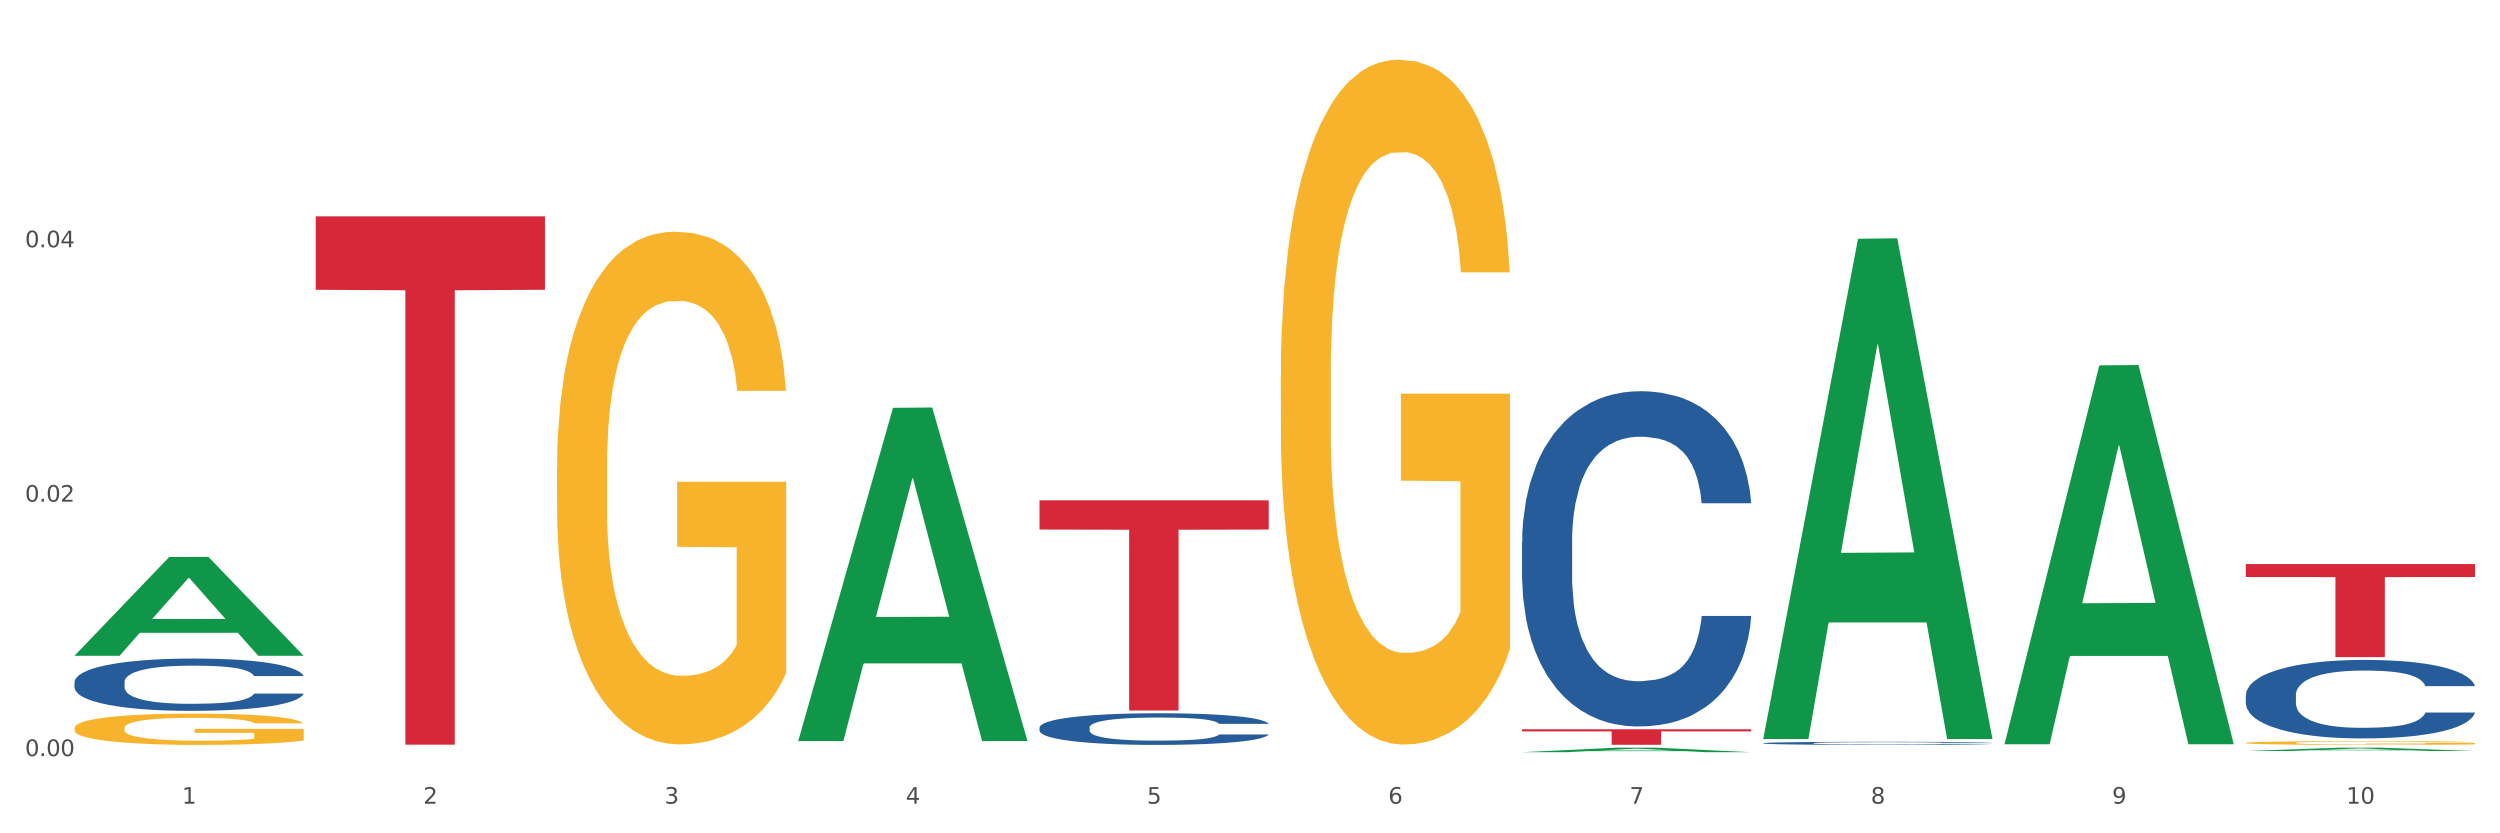 <?xml version="1.0" encoding="utf-8" standalone="no"?>
<!DOCTYPE svg PUBLIC "-//W3C//DTD SVG 1.1//EN"
  "http://www.w3.org/Graphics/SVG/1.1/DTD/svg11.dtd">
<svg xmlns:xlink="http://www.w3.org/1999/xlink" width="1080pt" height="360pt" viewBox="0 0 1080 360" xmlns="http://www.w3.org/2000/svg" version="1.1">
 <rect x="0" y="0" width="1080" height="360" fill="#333333" stroke="none"/>
 <defs>
  <style type="text/css">*{stroke-linejoin: round; stroke-linecap: butt}</style>
 </defs>
 <g id="figure_1">
  <g id="patch_1">
   <path d="M 0 360 
L 1080 360 
L 1080 0 
L 0 0 
z
" style="fill: #ffffff; stroke: #ffffff; stroke-linejoin: miter"/>
  </g>
  <g id="axes_1">
   <g id="matplotlib.axis_1">
    <g id="xtick_1">
     <g id="text_1">
      <!-- 1 -->
      <g style="fill: #4d4d4d" transform="translate(78.627 347.204) scale(0.096 -0.096)">
       <defs>
        <path id="DejaVuSans-31" d="M 794 531 
L 1825 531 
L 1825 4091 
L 703 3866 
L 703 4441 
L 1819 4666 
L 2450 4666 
L 2450 531 
L 3481 531 
L 3481 0 
L 794 0 
L 794 531 
z
" transform="scale(0.016)"/>
       </defs>
       <use xlink:href="#DejaVuSans-31"/>
      </g>
     </g>
    </g>
    <g id="xtick_2">
     <g id="text_2">
      <!-- 2 -->
      <g style="fill: #4d4d4d" transform="translate(182.851 347.204) scale(0.096 -0.096)">
       <defs>
        <path id="DejaVuSans-32" d="M 1228 531 
L 3431 531 
L 3431 0 
L 469 0 
L 469 531 
Q 828 903 1448 1529 
Q 2069 2156 2228 2338 
Q 2531 2678 2651 2914 
Q 2772 3150 2772 3378 
Q 2772 3750 2511 3984 
Q 2250 4219 1831 4219 
Q 1534 4219 1204 4116 
Q 875 4013 500 3803 
L 500 4441 
Q 881 4594 1212 4672 
Q 1544 4750 1819 4750 
Q 2544 4750 2975 4387 
Q 3406 4025 3406 3419 
Q 3406 3131 3298 2873 
Q 3191 2616 2906 2266 
Q 2828 2175 2409 1742 
Q 1991 1309 1228 531 
z
" transform="scale(0.016)"/>
       </defs>
       <use xlink:href="#DejaVuSans-32"/>
      </g>
     </g>
    </g>
    <g id="xtick_3">
     <g id="text_3">
      <!-- 3 -->
      <g style="fill: #4d4d4d" transform="translate(287.074 347.204) scale(0.096 -0.096)">
       <defs>
        <path id="DejaVuSans-33" d="M 2597 2516 
Q 3050 2419 3304 2112 
Q 3559 1806 3559 1356 
Q 3559 666 3084 287 
Q 2609 -91 1734 -91 
Q 1441 -91 1130 -33 
Q 819 25 488 141 
L 488 750 
Q 750 597 1062 519 
Q 1375 441 1716 441 
Q 2309 441 2620 675 
Q 2931 909 2931 1356 
Q 2931 1769 2642 2001 
Q 2353 2234 1838 2234 
L 1294 2234 
L 1294 2753 
L 1863 2753 
Q 2328 2753 2575 2939 
Q 2822 3125 2822 3475 
Q 2822 3834 2567 4026 
Q 2313 4219 1838 4219 
Q 1578 4219 1281 4162 
Q 984 4106 628 3988 
L 628 4550 
Q 988 4650 1302 4700 
Q 1616 4750 1894 4750 
Q 2613 4750 3031 4423 
Q 3450 4097 3450 3541 
Q 3450 3153 3228 2886 
Q 3006 2619 2597 2516 
z
" transform="scale(0.016)"/>
       </defs>
       <use xlink:href="#DejaVuSans-33"/>
      </g>
     </g>
    </g>
    <g id="xtick_4">
     <g id="text_4">
      <!-- 4 -->
      <g style="fill: #4d4d4d" transform="translate(391.298 347.204) scale(0.096 -0.096)">
       <defs>
        <path id="DejaVuSans-34" d="M 2419 4116 
L 825 1625 
L 2419 1625 
L 2419 4116 
z
M 2253 4666 
L 3047 4666 
L 3047 1625 
L 3713 1625 
L 3713 1100 
L 3047 1100 
L 3047 0 
L 2419 0 
L 2419 1100 
L 313 1100 
L 313 1709 
L 2253 4666 
z
" transform="scale(0.016)"/>
       </defs>
       <use xlink:href="#DejaVuSans-34"/>
      </g>
     </g>
    </g>
    <g id="xtick_5">
     <g id="text_5">
      <!-- 5 -->
      <g style="fill: #4d4d4d" transform="translate(495.522 347.204) scale(0.096 -0.096)">
       <defs>
        <path id="DejaVuSans-35" d="M 691 4666 
L 3169 4666 
L 3169 4134 
L 1269 4134 
L 1269 2991 
Q 1406 3038 1543 3061 
Q 1681 3084 1819 3084 
Q 2600 3084 3056 2656 
Q 3513 2228 3513 1497 
Q 3513 744 3044 326 
Q 2575 -91 1722 -91 
Q 1428 -91 1123 -41 
Q 819 9 494 109 
L 494 744 
Q 775 591 1075 516 
Q 1375 441 1709 441 
Q 2250 441 2565 725 
Q 2881 1009 2881 1497 
Q 2881 1984 2565 2268 
Q 2250 2553 1709 2553 
Q 1456 2553 1204 2497 
Q 953 2441 691 2322 
L 691 4666 
z
" transform="scale(0.016)"/>
       </defs>
       <use xlink:href="#DejaVuSans-35"/>
      </g>
     </g>
    </g>
    <g id="xtick_6">
     <g id="text_6">
      <!-- 6 -->
      <g style="fill: #4d4d4d" transform="translate(599.745 347.204) scale(0.096 -0.096)">
       <defs>
        <path id="DejaVuSans-36" d="M 2113 2584 
Q 1688 2584 1439 2293 
Q 1191 2003 1191 1497 
Q 1191 994 1439 701 
Q 1688 409 2113 409 
Q 2538 409 2786 701 
Q 3034 994 3034 1497 
Q 3034 2003 2786 2293 
Q 2538 2584 2113 2584 
z
M 3366 4563 
L 3366 3988 
Q 3128 4100 2886 4159 
Q 2644 4219 2406 4219 
Q 1781 4219 1451 3797 
Q 1122 3375 1075 2522 
Q 1259 2794 1537 2939 
Q 1816 3084 2150 3084 
Q 2853 3084 3261 2657 
Q 3669 2231 3669 1497 
Q 3669 778 3244 343 
Q 2819 -91 2113 -91 
Q 1303 -91 875 529 
Q 447 1150 447 2328 
Q 447 3434 972 4092 
Q 1497 4750 2381 4750 
Q 2619 4750 2861 4703 
Q 3103 4656 3366 4563 
z
" transform="scale(0.016)"/>
       </defs>
       <use xlink:href="#DejaVuSans-36"/>
      </g>
     </g>
    </g>
    <g id="xtick_7">
     <g id="text_7">
      <!-- 7 -->
      <g style="fill: #4d4d4d" transform="translate(703.969 347.204) scale(0.096 -0.096)">
       <defs>
        <path id="DejaVuSans-37" d="M 525 4666 
L 3525 4666 
L 3525 4397 
L 1831 0 
L 1172 0 
L 2766 4134 
L 525 4134 
L 525 4666 
z
" transform="scale(0.016)"/>
       </defs>
       <use xlink:href="#DejaVuSans-37"/>
      </g>
     </g>
    </g>
    <g id="xtick_8">
     <g id="text_8">
      <!-- 8 -->
      <g style="fill: #4d4d4d" transform="translate(808.193 347.204) scale(0.096 -0.096)">
       <defs>
        <path id="DejaVuSans-38" d="M 2034 2216 
Q 1584 2216 1326 1975 
Q 1069 1734 1069 1313 
Q 1069 891 1326 650 
Q 1584 409 2034 409 
Q 2484 409 2743 651 
Q 3003 894 3003 1313 
Q 3003 1734 2745 1975 
Q 2488 2216 2034 2216 
z
M 1403 2484 
Q 997 2584 770 2862 
Q 544 3141 544 3541 
Q 544 4100 942 4425 
Q 1341 4750 2034 4750 
Q 2731 4750 3128 4425 
Q 3525 4100 3525 3541 
Q 3525 3141 3298 2862 
Q 3072 2584 2669 2484 
Q 3125 2378 3379 2068 
Q 3634 1759 3634 1313 
Q 3634 634 3220 271 
Q 2806 -91 2034 -91 
Q 1263 -91 848 271 
Q 434 634 434 1313 
Q 434 1759 690 2068 
Q 947 2378 1403 2484 
z
M 1172 3481 
Q 1172 3119 1398 2916 
Q 1625 2713 2034 2713 
Q 2441 2713 2670 2916 
Q 2900 3119 2900 3481 
Q 2900 3844 2670 4047 
Q 2441 4250 2034 4250 
Q 1625 4250 1398 4047 
Q 1172 3844 1172 3481 
z
" transform="scale(0.016)"/>
       </defs>
       <use xlink:href="#DejaVuSans-38"/>
      </g>
     </g>
    </g>
    <g id="xtick_9">
     <g id="text_9">
      <!-- 9 -->
      <g style="fill: #4d4d4d" transform="translate(912.416 347.204) scale(0.096 -0.096)">
       <defs>
        <path id="DejaVuSans-39" d="M 703 97 
L 703 672 
Q 941 559 1184 500 
Q 1428 441 1663 441 
Q 2288 441 2617 861 
Q 2947 1281 2994 2138 
Q 2813 1869 2534 1725 
Q 2256 1581 1919 1581 
Q 1219 1581 811 2004 
Q 403 2428 403 3163 
Q 403 3881 828 4315 
Q 1253 4750 1959 4750 
Q 2769 4750 3195 4129 
Q 3622 3509 3622 2328 
Q 3622 1225 3098 567 
Q 2575 -91 1691 -91 
Q 1453 -91 1209 -44 
Q 966 3 703 97 
z
M 1959 2075 
Q 2384 2075 2632 2365 
Q 2881 2656 2881 3163 
Q 2881 3666 2632 3958 
Q 2384 4250 1959 4250 
Q 1534 4250 1286 3958 
Q 1038 3666 1038 3163 
Q 1038 2656 1286 2365 
Q 1534 2075 1959 2075 
z
" transform="scale(0.016)"/>
       </defs>
       <use xlink:href="#DejaVuSans-39"/>
      </g>
     </g>
    </g>
    <g id="xtick_10">
     <g id="text_10">
      <!-- 10 -->
      <g style="fill: #4d4d4d" transform="translate(1013.586 347.204) scale(0.096 -0.096)">
       <defs>
        <path id="DejaVuSans-30" d="M 2034 4250 
Q 1547 4250 1301 3770 
Q 1056 3291 1056 2328 
Q 1056 1369 1301 889 
Q 1547 409 2034 409 
Q 2525 409 2770 889 
Q 3016 1369 3016 2328 
Q 3016 3291 2770 3770 
Q 2525 4250 2034 4250 
z
M 2034 4750 
Q 2819 4750 3233 4129 
Q 3647 3509 3647 2328 
Q 3647 1150 3233 529 
Q 2819 -91 2034 -91 
Q 1250 -91 836 529 
Q 422 1150 422 2328 
Q 422 3509 836 4129 
Q 1250 4750 2034 4750 
z
" transform="scale(0.016)"/>
       </defs>
       <use xlink:href="#DejaVuSans-31"/>
       <use xlink:href="#DejaVuSans-30" transform="translate(63.623 0)"/>
      </g>
     </g>
    </g>
    <g id="xtick_11"/>
    <g id="xtick_12"/>
    <g id="xtick_13"/>
    <g id="xtick_14"/>
    <g id="xtick_15"/>
    <g id="xtick_16"/>
    <g id="xtick_17"/>
    <g id="xtick_18"/>
    <g id="xtick_19"/>
   </g>
   <g id="matplotlib.axis_2">
    <g id="ytick_1">
     <g id="text_11">
      <!-- 0.00 -->
      <g style="fill: #4d4d4d" transform="translate(10.8 326.634) scale(0.096 -0.096)">
       <defs>
        <path id="DejaVuSans-2e" d="M 684 794 
L 1344 794 
L 1344 0 
L 684 0 
L 684 794 
z
" transform="scale(0.016)"/>
       </defs>
       <use xlink:href="#DejaVuSans-30"/>
       <use xlink:href="#DejaVuSans-2e" transform="translate(63.623 0)"/>
       <use xlink:href="#DejaVuSans-30" transform="translate(95.41 0)"/>
       <use xlink:href="#DejaVuSans-30" transform="translate(159.033 0)"/>
      </g>
     </g>
    </g>
    <g id="ytick_2">
     <g id="text_12">
      <!-- 0.02 -->
      <g style="fill: #4d4d4d" transform="translate(10.8 216.728) scale(0.096 -0.096)">
       <use xlink:href="#DejaVuSans-30"/>
       <use xlink:href="#DejaVuSans-2e" transform="translate(63.623 0)"/>
       <use xlink:href="#DejaVuSans-30" transform="translate(95.41 0)"/>
       <use xlink:href="#DejaVuSans-32" transform="translate(159.033 0)"/>
      </g>
     </g>
    </g>
    <g id="ytick_3">
     <g id="text_13">
      <!-- 0.04 -->
      <g style="fill: #4d4d4d" transform="translate(10.8 106.823) scale(0.096 -0.096)">
       <use xlink:href="#DejaVuSans-30"/>
       <use xlink:href="#DejaVuSans-2e" transform="translate(63.623 0)"/>
       <use xlink:href="#DejaVuSans-30" transform="translate(95.41 0)"/>
       <use xlink:href="#DejaVuSans-34" transform="translate(159.033 0)"/>
      </g>
     </g>
    </g>
    <g id="ytick_4"/>
    <g id="ytick_5"/>
    <g id="ytick_6"/>
   </g>
   <g id="PolyCollection_1">
    <path d="M 32.175 283.227 
L 32.277 283.186 
L 73.107 240.629 
L 90.051 240.589 
L 131.187 283.307 
L 111.589 283.307 
L 102.709 273.359 
L 60.552 273.359 
L 60.246 273.52 
L 51.671 283.307 
L 32.175 283.307 
L 32.175 283.227 
L 65.86 267.423 
L 97.401 267.383 
L 81.783 249.694 
L 81.579 249.614 
L 81.375 249.734 
L 65.758 267.383 
L 65.86 267.423 
L 32.175 283.227 
z
" clip-path="url(#pe0f8e7a12d)" style="fill: #109648"/>
    <path d="M 657.517 234.082 
L 657.634 233.95 
L 657.634 230.246 
L 657.985 225.22 
L 659.272 215.96 
L 660.911 208.95 
L 663.72 200.749 
L 665.241 197.31 
L 667.231 193.474 
L 671.327 187.257 
L 676.008 181.966 
L 679.285 179.056 
L 681.743 177.204 
L 687.244 173.898 
L 690.404 172.442 
L 693.681 171.252 
L 696.49 170.458 
L 701.171 169.532 
L 704.916 169.136 
L 709.247 169.003 
L 712.875 169.136 
L 717.673 169.665 
L 724.695 171.252 
L 727.387 172.178 
L 731.015 173.765 
L 734.76 175.882 
L 737.803 177.998 
L 741.314 181.04 
L 744.943 185.008 
L 748.454 190.035 
L 750.911 194.664 
L 752.901 199.559 
L 754.657 205.511 
L 755.944 211.992 
L 756.529 217.415 
L 735.112 217.415 
L 734.526 212.521 
L 733.356 207.23 
L 732.186 203.659 
L 730.898 200.749 
L 728.909 197.442 
L 727.153 195.326 
L 724.227 192.813 
L 721.535 191.225 
L 719.312 190.299 
L 716.62 189.506 
L 710.885 188.712 
L 706.789 188.712 
L 704.214 188.977 
L 701.054 189.638 
L 698.362 190.564 
L 695.202 192.151 
L 692.745 193.871 
L 690.287 196.119 
L 688.882 197.707 
L 686.776 200.617 
L 685.371 202.998 
L 683.499 207.098 
L 682.445 210.008 
L 680.573 217.548 
L 679.754 223.103 
L 679.402 226.939 
L 679.168 231.172 
L 679.168 251.806 
L 679.871 261.066 
L 680.456 265.034 
L 681.392 269.531 
L 683.148 275.351 
L 685.722 281.039 
L 688.414 285.139 
L 690.638 287.652 
L 692.745 289.504 
L 694.851 290.959 
L 697.426 292.282 
L 699.533 293.076 
L 702.693 293.869 
L 706.438 294.266 
L 709.364 294.266 
L 715.332 293.605 
L 718.024 292.943 
L 720.599 292.018 
L 723.408 290.563 
L 725.632 288.975 
L 726.919 287.785 
L 729.026 285.272 
L 730.664 282.626 
L 732.069 279.584 
L 733.005 276.938 
L 734.058 272.97 
L 734.877 268.473 
L 735.112 266.092 
L 756.529 266.092 
L 756.061 270.854 
L 755.242 275.483 
L 753.603 281.7 
L 752.316 285.272 
L 750.326 289.637 
L 748.22 293.34 
L 745.294 297.441 
L 742.602 300.483 
L 739.793 303.128 
L 736.75 305.509 
L 731.249 308.816 
L 729.26 309.742 
L 725.046 311.329 
L 721.769 312.255 
L 716.971 313.181 
L 712.055 313.71 
L 706.906 313.843 
L 702.341 313.578 
L 697.309 312.784 
L 694.149 311.991 
L 690.638 310.8 
L 686.542 308.948 
L 682.679 306.7 
L 679.051 304.054 
L 675.657 301.012 
L 672.497 297.573 
L 668.401 291.885 
L 665.358 286.33 
L 663.134 281.171 
L 661.613 276.806 
L 660.091 271.251 
L 659.272 267.415 
L 657.985 258.156 
L 657.517 249.558 
L 657.517 234.082 
z
" clip-path="url(#pe0f8e7a12d)" style="fill: #255c99"/>
    <path d="M 761.74 321.053 
L 761.857 321.052 
L 761.857 321.018 
L 762.208 320.973 
L 763.496 320.888 
L 765.134 320.825 
L 767.943 320.75 
L 769.465 320.719 
L 771.454 320.684 
L 775.551 320.627 
L 780.232 320.579 
L 783.509 320.553 
L 785.967 320.536 
L 791.467 320.506 
L 794.627 320.492 
L 797.904 320.482 
L 800.713 320.474 
L 805.395 320.466 
L 809.14 320.462 
L 813.47 320.461 
L 817.098 320.462 
L 821.897 320.467 
L 828.919 320.482 
L 831.611 320.49 
L 835.239 320.504 
L 838.984 320.524 
L 842.027 320.543 
L 845.538 320.571 
L 849.166 320.607 
L 852.677 320.653 
L 855.135 320.695 
L 857.125 320.739 
L 858.88 320.793 
L 860.168 320.852 
L 860.753 320.902 
L 839.335 320.902 
L 838.75 320.857 
L 837.58 320.809 
L 836.409 320.777 
L 835.122 320.75 
L 833.132 320.72 
L 831.377 320.701 
L 828.451 320.678 
L 825.759 320.663 
L 823.535 320.655 
L 820.843 320.648 
L 815.109 320.64 
L 811.012 320.64 
L 808.438 320.643 
L 805.278 320.649 
L 802.586 320.657 
L 799.426 320.672 
L 796.968 320.687 
L 794.51 320.708 
L 793.106 320.722 
L 790.999 320.749 
L 789.595 320.77 
L 787.722 320.808 
L 786.669 320.834 
L 784.796 320.903 
L 783.977 320.953 
L 783.626 320.988 
L 783.392 321.027 
L 783.392 321.215 
L 784.094 321.299 
L 784.679 321.335 
L 785.616 321.376 
L 787.371 321.429 
L 789.946 321.481 
L 792.638 321.518 
L 794.862 321.541 
L 796.968 321.558 
L 799.075 321.571 
L 801.65 321.583 
L 803.756 321.59 
L 806.916 321.597 
L 810.661 321.601 
L 813.587 321.601 
L 819.556 321.595 
L 822.248 321.589 
L 824.823 321.581 
L 827.632 321.567 
L 829.855 321.553 
L 831.143 321.542 
L 833.249 321.519 
L 834.888 321.495 
L 836.292 321.467 
L 837.229 321.443 
L 838.282 321.407 
L 839.101 321.366 
L 839.335 321.345 
L 860.753 321.345 
L 860.285 321.388 
L 859.465 321.43 
L 857.827 321.487 
L 856.539 321.519 
L 854.55 321.559 
L 852.443 321.593 
L 849.517 321.63 
L 846.825 321.658 
L 844.017 321.682 
L 840.974 321.703 
L 835.473 321.733 
L 833.483 321.742 
L 829.27 321.756 
L 825.993 321.765 
L 821.195 321.773 
L 816.279 321.778 
L 811.13 321.779 
L 806.565 321.777 
L 801.533 321.77 
L 798.373 321.762 
L 794.862 321.752 
L 790.765 321.735 
L 786.903 321.714 
L 783.275 321.69 
L 779.881 321.662 
L 776.721 321.631 
L 772.625 321.579 
L 769.582 321.529 
L 767.358 321.482 
L 765.837 321.442 
L 764.315 321.392 
L 763.496 321.357 
L 762.208 321.272 
L 761.74 321.194 
L 761.74 321.053 
z
" clip-path="url(#pe0f8e7a12d)" style="fill: #255c99"/>
    <path d="M 970.188 300.32 
L 970.305 300.289 
L 970.305 299.422 
L 970.656 298.245 
L 971.943 296.077 
L 973.582 294.435 
L 976.39 292.515 
L 977.912 291.71 
L 979.902 290.811 
L 983.998 289.356 
L 988.679 288.117 
L 991.956 287.435 
L 994.414 287.002 
L 999.915 286.227 
L 1003.075 285.887 
L 1006.352 285.608 
L 1009.161 285.422 
L 1013.842 285.205 
L 1017.587 285.112 
L 1021.917 285.082 
L 1025.546 285.112 
L 1030.344 285.236 
L 1037.366 285.608 
L 1040.058 285.825 
L 1043.686 286.197 
L 1047.431 286.692 
L 1050.474 287.188 
L 1053.985 287.9 
L 1057.613 288.829 
L 1061.125 290.006 
L 1063.582 291.09 
L 1065.572 292.236 
L 1067.327 293.63 
L 1068.615 295.148 
L 1069.2 296.417 
L 1047.782 296.417 
L 1047.197 295.271 
L 1046.027 294.033 
L 1044.857 293.196 
L 1043.569 292.515 
L 1041.58 291.741 
L 1039.824 291.245 
L 1036.898 290.657 
L 1034.206 290.285 
L 1031.983 290.068 
L 1029.291 289.882 
L 1023.556 289.696 
L 1019.46 289.696 
L 1016.885 289.758 
L 1013.725 289.913 
L 1011.033 290.13 
L 1007.873 290.502 
L 1005.415 290.904 
L 1002.958 291.431 
L 1001.553 291.803 
L 999.447 292.484 
L 998.042 293.041 
L 996.17 294.002 
L 995.116 294.683 
L 993.244 296.448 
L 992.424 297.749 
L 992.073 298.647 
L 991.839 299.639 
L 991.839 304.47 
L 992.541 306.638 
L 993.127 307.568 
L 994.063 308.621 
L 995.818 309.983 
L 998.393 311.315 
L 1001.085 312.275 
L 1003.309 312.864 
L 1005.415 313.297 
L 1007.522 313.638 
L 1010.097 313.948 
L 1012.203 314.134 
L 1015.363 314.32 
L 1019.109 314.412 
L 1022.035 314.412 
L 1028.003 314.258 
L 1030.695 314.103 
L 1033.27 313.886 
L 1036.079 313.545 
L 1038.303 313.174 
L 1039.59 312.895 
L 1041.697 312.306 
L 1043.335 311.687 
L 1044.739 310.974 
L 1045.676 310.355 
L 1046.729 309.426 
L 1047.548 308.373 
L 1047.782 307.815 
L 1069.2 307.815 
L 1068.732 308.93 
L 1067.913 310.014 
L 1066.274 311.47 
L 1064.987 312.306 
L 1062.997 313.328 
L 1060.89 314.196 
L 1057.965 315.156 
L 1055.273 315.868 
L 1052.464 316.488 
L 1049.421 317.045 
L 1043.92 317.819 
L 1041.931 318.036 
L 1037.717 318.408 
L 1034.44 318.625 
L 1029.642 318.841 
L 1024.726 318.965 
L 1019.577 318.996 
L 1015.012 318.934 
L 1009.98 318.749 
L 1006.82 318.563 
L 1003.309 318.284 
L 999.212 317.85 
L 995.35 317.324 
L 991.722 316.704 
L 988.328 315.992 
L 985.168 315.187 
L 981.072 313.855 
L 978.029 312.554 
L 975.805 311.346 
L 974.284 310.324 
L 972.762 309.023 
L 971.943 308.125 
L 970.656 305.957 
L 970.188 303.944 
L 970.188 300.32 
z
" clip-path="url(#pe0f8e7a12d)" style="fill: #255c99"/>
    <path d="M 136.399 93.468 
L 235.411 93.468 
L 235.411 125.184 
L 196.463 125.399 
L 196.463 321.699 
L 175.112 321.699 
L 175.112 125.399 
L 136.399 125.184 
L 136.399 93.682 
L 136.399 93.468 
z
" clip-path="url(#pe0f8e7a12d)" style="fill: #d62839"/>
    <path d="M 32.175 314.528 
L 32.292 314.516 
L 32.292 314.072 
L 32.526 313.689 
L 33.695 312.763 
L 35.448 311.998 
L 36.734 311.591 
L 38.02 311.258 
L 39.54 310.924 
L 41.41 310.579 
L 44.8 310.073 
L 46.904 309.814 
L 49.476 309.542 
L 54.152 309.147 
L 57.542 308.925 
L 61.049 308.74 
L 66.777 308.518 
L 70.517 308.419 
L 74.492 308.345 
L 79.285 308.296 
L 82.909 308.283 
L 90.858 308.32 
L 97.638 308.431 
L 100.911 308.518 
L 105.119 308.666 
L 107.34 308.765 
L 110.964 308.962 
L 114.705 309.221 
L 117.277 309.443 
L 121.134 309.863 
L 124.057 310.283 
L 126.745 310.801 
L 128.148 311.159 
L 129.2 311.492 
L 130.135 311.875 
L 131.071 312.48 
L 110.029 312.48 
L 109.211 312.048 
L 107.925 311.64 
L 106.054 311.245 
L 104.418 310.999 
L 101.612 310.69 
L 99.041 310.493 
L 96.352 310.344 
L 93.079 310.221 
L 90.507 310.159 
L 86.883 310.11 
L 79.752 310.122 
L 74.96 310.221 
L 71.686 310.344 
L 69.582 310.455 
L 67.712 310.579 
L 65.608 310.752 
L 63.153 311.011 
L 61.399 311.245 
L 59.646 311.542 
L 58.243 311.838 
L 56.957 312.183 
L 55.905 312.554 
L 55.087 312.936 
L 54.386 313.405 
L 53.801 314.183 
L 53.801 315.874 
L 54.035 316.256 
L 54.619 316.762 
L 55.321 317.145 
L 56.49 317.601 
L 57.542 317.91 
L 59.529 318.354 
L 61.75 318.725 
L 63.504 318.959 
L 65.257 319.157 
L 68.296 319.428 
L 71.686 319.65 
L 74.609 319.786 
L 78.583 319.909 
L 81.272 319.959 
L 83.61 319.983 
L 89.338 319.983 
L 93.429 319.946 
L 97.988 319.86 
L 101.495 319.749 
L 104.418 319.613 
L 107.691 319.391 
L 109.795 319.181 
L 109.795 316.602 
L 84.078 316.589 
L 84.078 314.874 
L 131.187 314.874 
L 131.187 319.909 
L 129.2 320.169 
L 126.979 320.403 
L 124.641 320.613 
L 121.134 320.872 
L 116.926 321.119 
L 113.185 321.292 
L 109.211 321.44 
L 104.535 321.576 
L 98.456 321.699 
L 94.715 321.748 
L 90.039 321.785 
L 84.545 321.798 
L 79.752 321.773 
L 75.076 321.711 
L 70.167 321.6 
L 65.374 321.44 
L 61.75 321.279 
L 58.126 321.082 
L 54.269 320.823 
L 51.229 320.576 
L 48.891 320.354 
L 46.32 320.07 
L 43.514 319.7 
L 41.41 319.366 
L 39.54 319.021 
L 37.552 318.576 
L 36.15 318.194 
L 34.747 317.713 
L 33.928 317.355 
L 32.993 316.799 
L 32.292 316.022 
L 32.175 314.528 
z
" clip-path="url(#pe0f8e7a12d)" style="fill: #f7b32b"/>
    <path d="M 344.846 321.317 
L 443.858 321.317 
L 443.858 321.317 
L 404.91 321.317 
L 404.91 321.317 
L 383.559 321.317 
L 383.559 321.317 
L 344.846 321.317 
L 344.846 321.317 
L 344.846 321.317 
z
" clip-path="url(#pe0f8e7a12d)" style="fill: #d62839"/>
    <path d="M 449.069 216.147 
L 548.082 216.147 
L 548.082 228.764 
L 509.134 228.849 
L 509.134 306.939 
L 487.783 306.939 
L 487.783 228.849 
L 449.069 228.764 
L 449.069 216.232 
L 449.069 216.147 
z
" clip-path="url(#pe0f8e7a12d)" style="fill: #d62839"/>
    <path d="M 657.517 315.032 
L 756.529 315.032 
L 756.529 315.966 
L 717.581 315.972 
L 717.581 321.753 
L 696.23 321.753 
L 696.23 315.972 
L 657.517 315.966 
L 657.517 315.038 
L 657.517 315.032 
z
" clip-path="url(#pe0f8e7a12d)" style="fill: #d62839"/>
    <path d="M 970.188 243.691 
L 1069.2 243.691 
L 1069.2 249.277 
L 1030.252 249.315 
L 1030.252 283.893 
L 1008.901 283.893 
L 1008.901 249.315 
L 970.188 249.277 
L 970.188 243.728 
L 970.188 243.691 
z
" clip-path="url(#pe0f8e7a12d)" style="fill: #d62839"/>
    <path d="M 449.069 314.27 
L 449.187 314.257 
L 449.187 313.908 
L 449.538 313.433 
L 450.825 312.559 
L 452.464 311.898 
L 455.272 311.124 
L 456.794 310.799 
L 458.783 310.437 
L 462.88 309.85 
L 467.561 309.351 
L 470.838 309.076 
L 473.296 308.902 
L 478.797 308.589 
L 481.957 308.452 
L 485.234 308.34 
L 488.042 308.265 
L 492.724 308.177 
L 496.469 308.14 
L 500.799 308.127 
L 504.427 308.14 
L 509.226 308.19 
L 516.248 308.34 
L 518.94 308.427 
L 522.568 308.577 
L 526.313 308.777 
L 529.356 308.976 
L 532.867 309.264 
L 536.495 309.638 
L 540.006 310.112 
L 542.464 310.549 
L 544.454 311.011 
L 546.209 311.573 
L 547.497 312.185 
L 548.082 312.697 
L 526.664 312.697 
L 526.079 312.235 
L 524.909 311.735 
L 523.738 311.398 
L 522.451 311.124 
L 520.461 310.812 
L 518.706 310.612 
L 515.78 310.375 
L 513.088 310.225 
L 510.864 310.137 
L 508.173 310.063 
L 502.438 309.988 
L 498.342 309.988 
L 495.767 310.013 
L 492.607 310.075 
L 489.915 310.162 
L 486.755 310.312 
L 484.297 310.475 
L 481.84 310.687 
L 480.435 310.837 
L 478.328 311.111 
L 476.924 311.336 
L 475.051 311.723 
L 473.998 311.998 
L 472.126 312.709 
L 471.306 313.234 
L 470.955 313.596 
L 470.721 313.995 
L 470.721 315.943 
L 471.423 316.817 
L 472.009 317.191 
L 472.945 317.616 
L 474.7 318.165 
L 477.275 318.702 
L 479.967 319.089 
L 482.191 319.326 
L 484.297 319.501 
L 486.404 319.638 
L 488.979 319.763 
L 491.085 319.838 
L 494.245 319.913 
L 497.991 319.95 
L 500.916 319.95 
L 506.885 319.888 
L 509.577 319.825 
L 512.152 319.738 
L 514.961 319.6 
L 517.184 319.451 
L 518.472 319.338 
L 520.578 319.101 
L 522.217 318.851 
L 523.621 318.564 
L 524.558 318.315 
L 525.611 317.94 
L 526.43 317.516 
L 526.664 317.291 
L 548.082 317.291 
L 547.614 317.74 
L 546.795 318.177 
L 545.156 318.764 
L 543.869 319.101 
L 541.879 319.513 
L 539.772 319.863 
L 536.846 320.25 
L 534.155 320.537 
L 531.346 320.786 
L 528.303 321.011 
L 522.802 321.323 
L 520.813 321.411 
L 516.599 321.561 
L 513.322 321.648 
L 508.524 321.735 
L 503.608 321.785 
L 498.459 321.798 
L 493.894 321.773 
L 488.862 321.698 
L 485.702 321.623 
L 482.191 321.511 
L 478.094 321.336 
L 474.232 321.124 
L 470.604 320.874 
L 467.21 320.587 
L 464.05 320.262 
L 459.954 319.725 
L 456.911 319.201 
L 454.687 318.714 
L 453.166 318.302 
L 451.644 317.778 
L 450.825 317.416 
L 449.538 316.542 
L 449.069 315.73 
L 449.069 314.27 
z
" clip-path="url(#pe0f8e7a12d)" style="fill: #255c99"/>
    <path d="M 32.175 294.65 
L 32.292 294.629 
L 32.292 294.051 
L 32.643 293.267 
L 33.931 291.822 
L 35.569 290.728 
L 38.378 289.449 
L 39.899 288.912 
L 41.889 288.314 
L 45.985 287.344 
L 50.667 286.518 
L 53.944 286.064 
L 56.401 285.775 
L 61.902 285.259 
L 65.062 285.032 
L 68.339 284.847 
L 71.148 284.723 
L 75.829 284.578 
L 79.575 284.516 
L 83.905 284.496 
L 87.533 284.516 
L 92.331 284.599 
L 99.354 284.847 
L 102.045 284.991 
L 105.674 285.239 
L 109.419 285.569 
L 112.462 285.899 
L 115.973 286.374 
L 119.601 286.993 
L 123.112 287.777 
L 125.57 288.499 
L 127.559 289.263 
L 129.315 290.192 
L 130.602 291.203 
L 131.187 292.049 
L 109.77 292.049 
L 109.185 291.286 
L 108.014 290.46 
L 106.844 289.903 
L 105.557 289.449 
L 103.567 288.933 
L 101.811 288.603 
L 98.886 288.211 
L 96.194 287.963 
L 93.97 287.818 
L 91.278 287.695 
L 85.543 287.571 
L 81.447 287.571 
L 78.872 287.612 
L 75.712 287.715 
L 73.021 287.86 
L 69.861 288.107 
L 67.403 288.376 
L 64.945 288.726 
L 63.541 288.974 
L 61.434 289.428 
L 60.03 289.8 
L 58.157 290.439 
L 57.104 290.893 
L 55.231 292.07 
L 54.412 292.937 
L 54.061 293.535 
L 53.827 294.196 
L 53.827 297.415 
L 54.529 298.86 
L 55.114 299.479 
L 56.05 300.181 
L 57.806 301.089 
L 60.381 301.976 
L 63.072 302.616 
L 65.296 303.008 
L 67.403 303.297 
L 69.509 303.524 
L 72.084 303.73 
L 74.191 303.854 
L 77.351 303.978 
L 81.096 304.04 
L 84.022 304.04 
L 89.991 303.937 
L 92.683 303.834 
L 95.257 303.689 
L 98.066 303.462 
L 100.29 303.214 
L 101.577 303.029 
L 103.684 302.637 
L 105.322 302.224 
L 106.727 301.749 
L 107.663 301.336 
L 108.717 300.717 
L 109.536 300.016 
L 109.77 299.644 
L 131.187 299.644 
L 130.719 300.387 
L 129.9 301.109 
L 128.262 302.079 
L 126.974 302.637 
L 124.985 303.318 
L 122.878 303.895 
L 119.952 304.535 
L 117.26 305.01 
L 114.451 305.423 
L 111.408 305.794 
L 105.908 306.31 
L 103.918 306.455 
L 99.705 306.702 
L 96.428 306.847 
L 91.629 306.991 
L 86.714 307.074 
L 81.564 307.094 
L 77 307.053 
L 71.967 306.929 
L 68.807 306.805 
L 65.296 306.62 
L 61.2 306.331 
L 57.338 305.98 
L 53.71 305.567 
L 50.316 305.092 
L 47.156 304.556 
L 43.059 303.668 
L 40.016 302.802 
L 37.793 301.997 
L 36.271 301.316 
L 34.75 300.449 
L 33.931 299.85 
L 32.643 298.406 
L 32.175 297.064 
L 32.175 294.65 
z
" clip-path="url(#pe0f8e7a12d)" style="fill: #255c99"/>
    <path d="M 970.188 320.93 
L 970.304 320.929 
L 970.304 320.876 
L 970.538 320.83 
L 971.707 320.72 
L 973.461 320.628 
L 974.747 320.58 
L 976.032 320.54 
L 977.552 320.5 
L 979.422 320.459 
L 982.813 320.399 
L 984.917 320.368 
L 987.488 320.335 
L 992.164 320.288 
L 995.554 320.262 
L 999.061 320.24 
L 1004.789 320.213 
L 1008.53 320.201 
L 1012.505 320.193 
L 1017.297 320.187 
L 1020.921 320.185 
L 1028.87 320.19 
L 1035.65 320.203 
L 1038.923 320.213 
L 1043.132 320.231 
L 1045.353 320.243 
L 1048.977 320.266 
L 1052.717 320.297 
L 1055.289 320.324 
L 1059.147 320.374 
L 1062.069 320.424 
L 1064.758 320.486 
L 1066.161 320.528 
L 1067.213 320.568 
L 1068.148 320.614 
L 1069.083 320.686 
L 1048.041 320.686 
L 1047.223 320.634 
L 1045.937 320.586 
L 1044.067 320.539 
L 1042.43 320.509 
L 1039.625 320.472 
L 1037.053 320.449 
L 1034.364 320.431 
L 1031.091 320.416 
L 1028.52 320.409 
L 1024.896 320.403 
L 1017.765 320.405 
L 1012.972 320.416 
L 1009.699 320.431 
L 1007.595 320.444 
L 1005.724 320.459 
L 1003.62 320.48 
L 1001.165 320.511 
L 999.412 320.539 
L 997.659 320.574 
L 996.256 320.609 
L 994.97 320.651 
L 993.918 320.695 
L 993.1 320.74 
L 992.398 320.796 
L 991.814 320.889 
L 991.814 321.091 
L 992.047 321.137 
L 992.632 321.197 
L 993.333 321.243 
L 994.502 321.297 
L 995.554 321.334 
L 997.542 321.387 
L 999.763 321.431 
L 1001.516 321.459 
L 1003.27 321.483 
L 1006.309 321.515 
L 1009.699 321.541 
L 1012.621 321.558 
L 1016.596 321.572 
L 1019.285 321.578 
L 1021.623 321.581 
L 1027.351 321.581 
L 1031.442 321.577 
L 1036.001 321.567 
L 1039.508 321.553 
L 1042.43 321.537 
L 1045.704 321.511 
L 1047.808 321.486 
L 1047.808 321.178 
L 1022.09 321.176 
L 1022.09 320.972 
L 1069.2 320.972 
L 1069.2 321.572 
L 1067.213 321.603 
L 1064.992 321.631 
L 1062.654 321.656 
L 1059.147 321.687 
L 1054.938 321.717 
L 1051.198 321.737 
L 1047.223 321.755 
L 1042.547 321.771 
L 1036.469 321.786 
L 1032.728 321.792 
L 1028.052 321.796 
L 1022.558 321.798 
L 1017.765 321.795 
L 1013.089 321.787 
L 1008.179 321.774 
L 1003.387 321.755 
L 999.763 321.736 
L 996.139 321.712 
L 992.281 321.681 
L 989.242 321.652 
L 986.904 321.625 
L 984.332 321.592 
L 981.527 321.547 
L 979.422 321.508 
L 977.552 321.466 
L 975.565 321.413 
L 974.162 321.368 
L 972.759 321.31 
L 971.941 321.268 
L 971.006 321.201 
L 970.304 321.109 
L 970.188 320.93 
z
" clip-path="url(#pe0f8e7a12d)" style="fill: #f7b32b"/>
    <path d="M 553.293 162.504 
L 553.41 162.234 
L 553.41 152.505 
L 553.644 144.127 
L 554.813 123.859 
L 556.566 107.103 
L 557.852 98.185 
L 559.138 90.889 
L 560.658 83.592 
L 562.528 76.025 
L 565.918 64.945 
L 568.022 59.27 
L 570.594 53.325 
L 575.27 44.677 
L 578.66 39.812 
L 582.167 35.759 
L 587.895 30.894 
L 591.636 28.732 
L 595.61 27.111 
L 600.403 26.03 
L 604.027 25.759 
L 611.976 26.57 
L 618.756 29.002 
L 622.029 30.894 
L 626.237 34.137 
L 628.458 36.299 
L 632.082 40.623 
L 635.823 46.298 
L 638.395 51.163 
L 642.252 60.351 
L 645.175 69.539 
L 647.863 80.89 
L 649.266 88.727 
L 650.318 96.023 
L 651.253 104.401 
L 652.189 117.643 
L 631.147 117.643 
L 630.329 108.184 
L 629.043 99.266 
L 627.173 90.618 
L 625.536 85.214 
L 622.73 78.457 
L 620.159 74.133 
L 617.47 70.891 
L 614.197 68.188 
L 611.625 66.837 
L 608.001 65.756 
L 600.87 66.026 
L 596.078 68.188 
L 592.805 70.891 
L 590.7 73.323 
L 588.83 76.025 
L 586.726 79.809 
L 584.271 85.484 
L 582.518 90.618 
L 580.764 97.104 
L 579.361 103.59 
L 578.075 111.157 
L 577.023 119.265 
L 576.205 127.642 
L 575.504 137.911 
L 574.919 154.937 
L 574.919 191.961 
L 575.153 200.338 
L 575.737 211.418 
L 576.439 219.796 
L 577.608 229.795 
L 578.66 236.551 
L 580.647 246.28 
L 582.868 254.387 
L 584.622 259.522 
L 586.375 263.846 
L 589.415 269.791 
L 592.805 274.656 
L 595.727 277.629 
L 599.702 280.331 
L 602.39 281.412 
L 604.728 281.952 
L 610.456 281.952 
L 614.548 281.142 
L 619.107 279.25 
L 622.613 276.818 
L 625.536 273.845 
L 628.809 268.981 
L 630.913 264.386 
L 630.913 207.905 
L 605.196 207.635 
L 605.196 170.071 
L 652.306 170.071 
L 652.306 280.331 
L 650.318 286.006 
L 648.097 291.141 
L 645.759 295.735 
L 642.252 301.41 
L 638.044 306.815 
L 634.303 310.598 
L 630.329 313.841 
L 625.653 316.814 
L 619.574 319.517 
L 615.833 320.598 
L 611.158 321.408 
L 605.663 321.679 
L 600.87 321.138 
L 596.195 319.787 
L 591.285 317.355 
L 586.492 313.841 
L 582.868 310.328 
L 579.244 306.004 
L 575.387 300.329 
L 572.347 294.924 
L 570.009 290.06 
L 567.438 283.844 
L 564.632 275.737 
L 562.528 268.44 
L 560.658 260.873 
L 558.67 251.144 
L 557.268 242.767 
L 555.865 232.227 
L 555.047 224.39 
L 554.111 212.229 
L 553.41 195.204 
L 553.293 162.504 
z
" clip-path="url(#pe0f8e7a12d)" style="fill: #f7b32b"/>
    <path d="M 240.622 202.441 
L 240.739 202.239 
L 240.739 194.957 
L 240.973 188.686 
L 242.142 173.515 
L 243.895 160.973 
L 245.181 154.298 
L 246.467 148.836 
L 247.987 143.375 
L 249.857 137.711 
L 253.247 129.417 
L 255.351 125.169 
L 257.923 120.719 
L 262.599 114.246 
L 265.989 110.605 
L 269.496 107.571 
L 275.224 103.93 
L 278.965 102.311 
L 282.939 101.098 
L 287.732 100.288 
L 291.356 100.086 
L 299.305 100.693 
L 306.085 102.514 
L 309.358 103.93 
L 313.566 106.357 
L 315.788 107.975 
L 319.411 111.212 
L 323.152 115.46 
L 325.724 119.101 
L 329.581 125.978 
L 332.504 132.856 
L 335.193 141.352 
L 336.595 147.218 
L 337.647 152.68 
L 338.583 158.951 
L 339.518 168.862 
L 318.476 168.862 
L 317.658 161.783 
L 316.372 155.107 
L 314.502 148.634 
L 312.865 144.589 
L 310.06 139.531 
L 307.488 136.295 
L 304.799 133.867 
L 301.526 131.845 
L 298.954 130.833 
L 295.33 130.024 
L 288.2 130.226 
L 283.407 131.845 
L 280.134 133.867 
L 278.03 135.688 
L 276.159 137.711 
L 274.055 140.543 
L 271.6 144.791 
L 269.847 148.634 
L 268.093 153.489 
L 266.69 158.344 
L 265.405 164.008 
L 264.352 170.076 
L 263.534 176.347 
L 262.833 184.034 
L 262.248 196.778 
L 262.248 224.49 
L 262.482 230.761 
L 263.067 239.055 
L 263.768 245.326 
L 264.937 252.81 
L 265.989 257.867 
L 267.976 265.149 
L 270.197 271.218 
L 271.951 275.061 
L 273.704 278.298 
L 276.744 282.748 
L 280.134 286.389 
L 283.056 288.614 
L 287.031 290.637 
L 289.719 291.446 
L 292.057 291.851 
L 297.785 291.851 
L 301.877 291.244 
L 306.436 289.828 
L 309.943 288.007 
L 312.865 285.782 
L 316.138 282.141 
L 318.242 278.702 
L 318.242 236.425 
L 292.525 236.223 
L 292.525 208.105 
L 339.635 208.105 
L 339.635 290.637 
L 337.647 294.885 
L 335.426 298.728 
L 333.088 302.167 
L 329.581 306.415 
L 325.373 310.461 
L 321.632 313.293 
L 317.658 315.72 
L 312.982 317.945 
L 306.903 319.968 
L 303.163 320.777 
L 298.487 321.384 
L 292.992 321.586 
L 288.2 321.182 
L 283.524 320.17 
L 278.614 318.35 
L 273.821 315.72 
L 270.197 313.09 
L 266.574 309.854 
L 262.716 305.606 
L 259.677 301.56 
L 257.339 297.919 
L 254.767 293.267 
L 251.961 287.198 
L 249.857 281.736 
L 247.987 276.073 
L 246 268.79 
L 244.597 262.52 
L 243.194 254.631 
L 242.376 248.764 
L 241.441 239.662 
L 240.739 226.918 
L 240.622 202.441 
z
" clip-path="url(#pe0f8e7a12d)" style="fill: #f7b32b"/>
    <path d="M 970.188 324.439 
L 970.29 324.438 
L 1011.12 322.988 
L 1028.064 322.987 
L 1069.2 324.442 
L 1049.602 324.442 
L 1040.721 324.103 
L 998.564 324.103 
L 998.258 324.108 
L 989.684 324.442 
L 970.188 324.442 
L 970.188 324.439 
L 1003.872 323.901 
L 1035.413 323.899 
L 1019.796 323.297 
L 1019.592 323.294 
L 1019.388 323.298 
L 1003.77 323.899 
L 1003.872 323.901 
L 970.188 324.439 
z
" clip-path="url(#pe0f8e7a12d)" style="fill: #109648"/>
    <path d="M 865.964 321.219 
L 866.066 321.065 
L 906.896 157.841 
L 923.84 157.687 
L 964.976 321.526 
L 945.378 321.526 
L 936.498 283.374 
L 894.341 283.374 
L 894.034 283.989 
L 885.46 321.526 
L 865.964 321.526 
L 865.964 321.219 
L 899.649 260.606 
L 931.19 260.452 
L 915.572 192.609 
L 915.368 192.301 
L 915.164 192.763 
L 899.547 260.452 
L 899.649 260.606 
L 865.964 321.219 
z
" clip-path="url(#pe0f8e7a12d)" style="fill: #109648"/>
    <path d="M 761.74 318.866 
L 761.842 318.663 
L 802.672 103.139 
L 819.617 102.936 
L 860.753 319.272 
L 841.154 319.272 
L 832.274 268.895 
L 790.117 268.895 
L 789.811 269.708 
L 781.237 319.272 
L 761.74 319.272 
L 761.74 318.866 
L 795.425 238.832 
L 826.966 238.629 
L 811.349 149.047 
L 811.144 148.641 
L 810.94 149.25 
L 795.323 238.629 
L 795.425 238.832 
L 761.74 318.866 
z
" clip-path="url(#pe0f8e7a12d)" style="fill: #109648"/>
    <path d="M 657.517 324.946 
L 657.619 324.944 
L 698.449 322.988 
L 715.393 322.987 
L 756.529 324.95 
L 736.931 324.95 
L 728.05 324.492 
L 685.893 324.492 
L 685.587 324.5 
L 677.013 324.95 
L 657.517 324.95 
L 657.517 324.946 
L 691.201 324.22 
L 722.742 324.218 
L 707.125 323.405 
L 706.921 323.401 
L 706.717 323.407 
L 691.099 324.218 
L 691.201 324.22 
L 657.517 324.946 
z
" clip-path="url(#pe0f8e7a12d)" style="fill: #109648"/>
    <path d="M 344.846 319.857 
L 344.948 319.722 
L 385.778 176.176 
L 402.722 176.041 
L 443.858 320.128 
L 424.26 320.128 
L 415.379 286.575 
L 373.223 286.575 
L 372.916 287.116 
L 364.342 320.128 
L 344.846 320.128 
L 344.846 319.857 
L 378.53 266.552 
L 410.072 266.416 
L 394.454 206.752 
L 394.25 206.482 
L 394.046 206.888 
L 378.428 266.416 
L 378.53 266.552 
L 344.846 319.857 
z
" clip-path="url(#pe0f8e7a12d)" style="fill: #109648"/>
   </g>
  </g>
 </g>
 <defs>
  <clipPath id="pe0f8e7a12d">
   <rect x="32.175" y="10.8" width="1037.025" height="329.109"/>
  </clipPath>
 </defs>
</svg>
